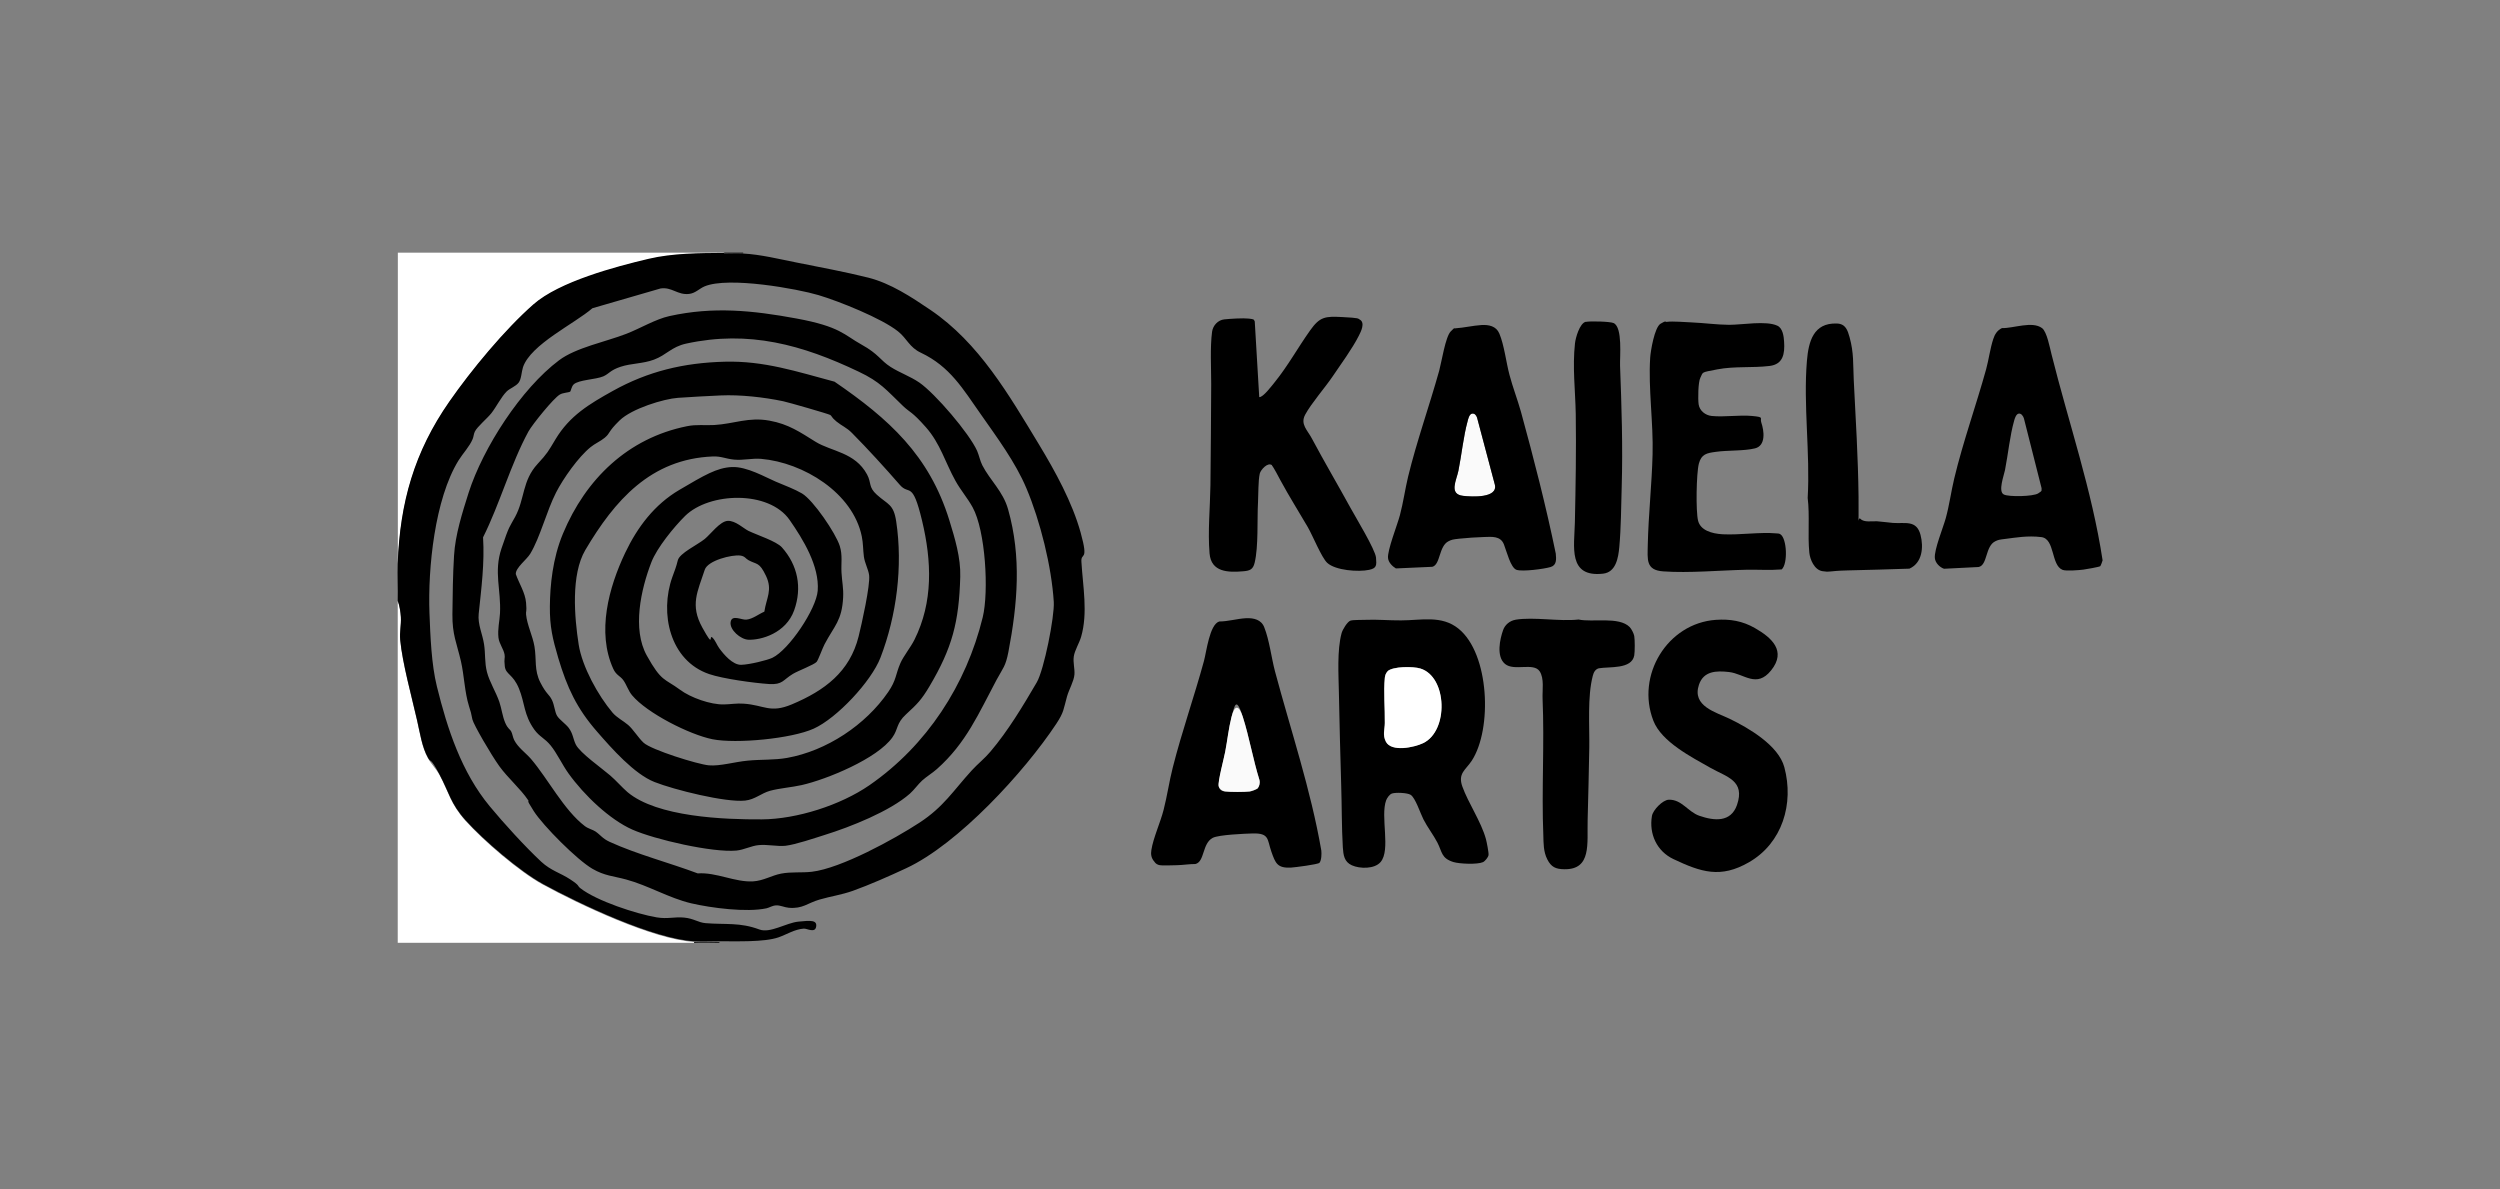 <svg viewBox="0 0 2290.5 1089.4" version="1.1" xmlns:xlink="http://www.w3.org/1999/xlink" xmlns="http://www.w3.org/2000/svg" id="Layer_1">
  
  <rect x="0" y="0" width="2290.5" height="1089.4" fill="#808080" stroke="none"/>
  
  <defs>
    <style>
      .st0 {
        fill: #fff;
      }

      .st1 {
        fill: #fafafa;
      }
    </style>
  </defs>
  <path d="M635.9,863.1v.7h-271.5v-312.9c1.7,4,2.6,10.4,2.9,14.9.4,7.1-1.3,14-.6,21,2,21.1,10.6,52.2,15.5,73.8,2.5,11.1,4.4,24.4,10,34.3,3,5.3,7.5,9.6,10.4,15,8.9,16.6,10.1,26.7,23.9,42.1,16.4,18.3,49.5,46.8,70.8,58.4,33.7,18.5,101.3,50.4,138.7,52.6Z" class="st0"></path>
  <path d="M663.5,231.5v.7c-22.9.2-46.7.2-69,5.4-30.9,7.3-81.9,21-105.6,41.7-26.4,23.1-57.1,60.2-77.1,89.1-32.1,46.1-45.2,92.3-47.3,148.3V231.5h299.1Z" class="st0"></path>
  <g>
    <g>
      <path d="M1250.5,567.9c11.4-.5,22,.6,33.2.5,18.2,0,37.1-5,52.6,7.6,28.4,22.9,31.1,91.9,12.1,121-5.5,8.4-12.9,11.5-8.6,23.6,5.4,15.1,17.2,32.1,21.6,48.1.7,2.6,2.7,12.6,2.4,14.7s-3.3,5.7-5.1,6.5c-5.2,2.3-21.5,1.6-27.1-.1-11.2-3.5-10.2-9.2-14.7-17.9-3.7-7.1-9.1-14-12.8-21.3-2.7-5.3-7.4-19.8-11.7-22.4-3.1-1.9-13.6-2.3-17-1.2-2.3.7-4.6,4.1-5.4,6.2-5.5,14.9,4.4,45.5-5.1,56.6-5.5,6.5-19,6.3-26.3,3-7.1-3.2-7.8-9.4-8.3-16.4-1.1-18.5-.9-38.7-1.5-57.3-.9-28.1-1.5-56.1-2.1-84.3-.3-16.2-1.8-39.2,2.5-54.8.8-3,5.3-10.6,8.2-11.4s10.2-.5,13.1-.7ZM1271.2,615.1c-1.5,1.5-2.3,3.8-2.5,5.9-1.2,12.6.2,28.4,0,41.4,0,6.1-2.2,10.8,1,17.1,5,9.7,25.9,5.2,34.1,1.3,23.6-11.3,22.2-60.9-2.6-68.4-6.4-1.9-25.2-2.1-30.1,2.6Z"></path>
      <path d="M1141.7,566.4c7-.3,13.9,1.3,16.6,8.3,4.7,11.8,6.5,27.6,9.8,40.2,14.6,54.6,32.8,108.4,42.5,164.4.3,2.8.2,9-1.7,11.2-1.3,1.5-22.7,4.2-26.1,4.4-12.5.6-14.2-3.9-18-14.7-3.9-11.2-1.7-16.9-16.9-16.6-7.3.2-31.2,1.2-36.7,4-9.9,5.1-7.3,21.8-15.9,24-5.6,0-11.7,1-17,1.1-3.6,0-13.8.6-16.6-.2s-3.7-2.6-4.1-3.1c-2.8-3.1-3.4-6.7-2.7-10.7,1.7-10.9,8.3-25.3,11.2-36.7,3.3-12.8,5.1-25.9,8.4-38.8,8.3-32.8,19.7-65,28.6-97.7,2.3-8.4,5.1-33.4,14-36.1,8.2,0,16.4-2.6,24.6-3ZM1152.5,722c1.5-1.6,2.1-5.1,1.5-7.2-5.9-18.9-9.3-39.3-15.3-58s-7.5-11.2-10.3.1c-2.6,10.1-3.8,21.6-5.8,32-1.1,5.9-6.9,27.5-6,31.4s3.4,4.6,6,4.9c4.8.6,17.7.6,22.5,0,1.7-.2,6.4-1.9,7.5-3.1Z"></path>
    </g>
    <g>
      <path d="M1572.1,567.9c13-.9,24.3,1,35.7,7.5,15.4,8.8,29.2,21,14.9,38.8-13.3,16.6-24.6,3.1-38.6,1.5-11.6-1.3-23.2-1-27.5,11.6-6.7,19.8,15.6,25.2,28.2,31.3,17.5,8.5,44.7,24.4,50,44.3,9,33.4-1.8,69.5-32.4,87.1-26,15-43.8,9.1-69.2-2.9-15.2-7.2-22.5-23-19.7-39.5.9-5.4,9.8-14.7,15.4-14.9,11.9-.4,17.6,11.1,28,14.7,13.6,4.7,28.8,6.3,34.5-9.8,7.8-22.5-9.4-25.7-24.1-34-17.6-10-45-23.9-52.5-43.3-16.1-41.5,12.8-89.2,57.2-92.4Z"></path>
      <path d="M1388.4,567.8c16.8-2.8,40.4,1.8,57.9-.2,12.7,2.8,37-3,46.8,6.9,1.6,1.6,3.8,5.9,4.2,8.2.6,3.5.6,14.4,0,17.8-2.3,12.9-22.8,10.1-32.5,11.8-3.3.9-4.7,3.8-5.5,6.9-5,19.2-2.9,45.7-3.2,65.8-.4,21.9-.9,44.1-1.5,66s3.8,45.8-21.4,45.4c-7.9-.1-12-2-15.6-9.1s-3.4-15-3.6-21.8c-1.7-41.8,1.1-83.4-.7-125.6-.3-7.6,1.7-18.3-2.7-24.9-5.6-8.3-23.4.2-31.7-6.7s-4.6-23-1.8-30.9c1.7-5,6.2-8.7,11.5-9.6Z"></path>
    </g>
  </g>
  <path d="M1271.2,615.1c4.9-4.7,23.7-4.6,30.1-2.6,24.8,7.5,26.2,57.1,2.6,68.4-8.1,3.9-29,8.4-34.1-1.3-3.2-6.3-1.1-11-1-17.1.2-13.1-1.3-28.8,0-41.4.2-2.1.9-4.4,2.5-5.9Z" class="st0"></path>
  <path d="M1152.5,722c-1.1,1.2-5.8,2.8-7.5,3.1-4.7.6-17.7.6-22.5,0-2.6-.3-5.4-2.2-6-4.9-.9-3.9,4.9-25.5,6-31.4,2-10.4,3.2-21.8,5.8-32,2.9-11.4,6.9-10.9,10.3-.1,6,18.8,9.4,39.2,15.3,58,.6,2.1,0,5.6-1.5,7.2Z" class="st1"></path>
  <path d="M1348.5,379c2.5-.7,4.1,1.6,4.8,3.7l16.3,61.4c2.9,12.6-21.4,11.1-29.1,10.2-13.3-1.5-6.1-14.2-4.3-23,2.9-14.4,4.6-31.5,8.4-45.3.6-2.1,1.6-6.4,3.9-7Z" class="st1"></path>
  <g>
    <path d="M1165.5,426.3c-3.9-3.3-10.5,4.2-11.3,7.6-1.5,6.7-1.2,18.5-1.6,26-.9,16.2.5,40.9-3.1,55.7-1.5,6.2-4.4,7.3-10.4,7.8-13.9,1.2-29.4.9-30.9-16.3-1.7-20.1.5-42.3.8-62.4.4-31,.5-62.1.7-92.9,0-15-1.1-33.4.8-47.9.8-5.7,5.4-10.7,11.2-11.3s17.3-1.3,22.5-.7,4.3.7,5.4,2.6l4.1,69.3c3.4.6,12.1-11.1,14.4-13.9,12-14.9,21.1-31.5,32.1-47,9.1-12.9,13.9-13.2,29.7-12.4s14.1,1.3,15.9,2.3c5.2,2.9,1.1,11-.9,14.9-5.9,11.7-16.4,26-23.9,37.1-7.1,10.5-19.6,24.7-25.2,35.1-4.8,8.9,2.3,14.4,6.2,22,11.4,21.4,23.7,42.2,35.3,63.4,4.6,8.4,22.8,38.4,23.4,45.6s.6,9.7-6.3,11.2c-9.8,2.1-30.8.6-38.4-6.4-5.2-4.8-13.4-25.2-17.9-32.9-8.5-14.6-16.7-27.5-24.9-42.6-1.2-2.3-6.6-12.6-7.8-13.6Z"></path>
    <path d="M1357.2,297.8c6.8-.4,13.6.9,16.5,7.8,4.5,10.7,6.2,26.3,9.3,37.9,3,11.4,7.3,22.4,10.5,33.8,11.8,43,22.9,86.2,31.9,129.9.5,5.2.9,10.6-4.7,12.3-6,1.8-25.7,4.4-31.2,2.6s-9.1-17-11.6-23.3c-3.1-7.9-11-7-18-6.8s-15.9.8-22.5,1.5-7.4,1-10.1,2.3c-9.2,4.4-7.4,21.5-15,23.5l-33.4,1.5c-3.3-2-6.8-5.5-7.2-9.5-.7-7.2,8.6-30.5,10.9-39.3,3.1-11.7,4.7-23.6,7.5-35.3,7.9-32.4,19.5-64.9,28.5-97.1,2.2-8.1,5.7-30.9,10.5-35.9s2.9-2.1,4.3-2.9c7.8-.5,16.1-2.5,23.8-3ZM1348.5,379c-2.4.6-3.4,4.9-3.9,7-3.8,13.8-5.5,30.9-8.4,45.3-1.8,8.8-9,21.5,4.3,23,7.7.9,32,2.3,29.1-10.2l-16.3-61.4c-.6-2.1-2.3-4.3-4.8-3.7Z"></path>
  </g>
  <path d="M1453,294.9c3.6-.8,22.2-.4,25.4,1.1,8.4,3.9,5.6,31,5.9,39.1,1.4,37.2,2.6,73.8,1.5,111.1-.5,17.6-.6,37.7-2.2,55.1-.9,9.6-3,23-14.9,24.3-32.4,3.6-26.3-24.8-25.8-46.9.7-33,1.3-66.4.8-99.5-.4-21.4-3.1-43-.7-64.6.5-5,4.3-18.5,9.9-19.8Z"></path>
  <path d="M1527,294.9c5.6-.8,16.9.3,23.1.5,11.3.5,22.8,2.1,34.1,2.2,12.1,0,34-4,44.2.8,5,2.3,5.9,9.7,6.2,14.8.7,10.8-.8,20.6-13.4,22.1-15.8,1.9-32.1.1-47.7,3.1s-12.8,2.2-15.6,7.6c-2.1,3.9-2.3,19.8-1.6,24.5.9,5.9,6.2,10,11.9,10.6,11.7,1.2,25.3-1.1,37,0s7,1.6,8.5,6c2.6,7.6,4.4,21.2-5.8,23.7s-25,1.6-36,3.2c-8.1,1.1-13.1,2-15.4,10.8-2.3,8.9-2.9,43.6-.7,52.3s12.2,11.8,22.5,12.4c16,.8,34.2-2.2,49.4-.8,1.3.1,2.3,0,3.5.8,6,3.8,7,27,1.2,32.2-10.8.9-21.6.1-32.3.3-24,.5-52.6,3.2-76.2,1.5-16.2-1.1-14.4-10.9-14.2-24.4.6-27.5,3.7-55.2,4.4-82.7.8-28.9-4-60.2-2.2-88.6.4-6.3,4-27.9,9.5-31.2s4.2-1.5,5.6-1.7Z"></path>
  <path d="M1683,296.4c8,.3,9.8,6.2,11.6,12.6,4,14.5,3.1,24.6,3.8,39,1.8,35.6,4,71.2,4.4,106.7s-1.2,17.4,1.8,20.7c3.3,3.5,10.7,1.9,15.2,2.2s9.7,1.1,14.5,1.5c11.3.8,21.6-3,25.3,11,2.9,11.2,1.7,25.6-10.2,30.9-18.9.7-37.7,1.1-56.5,1.6s-15.7,1.9-23.2.7-11.4-10.9-12-17c-1.6-16.2.5-33.9-1.5-50.1,2.4-40.9-4.1-85.1-.7-125.6,1.5-17.8,6-34.9,27.3-34.2Z"></path>
  <path d="M1924.1,518.8c-.7.6-13.4,2.9-15.4,3.1-4.1.5-15.8,1.5-19,.2-10.7-4.3-6.8-28.4-19.4-30s-24.4.6-31.9,1.5-7.4,1-10.1,2.2c-9.6,4.4-7.1,22-15.5,23.7l-31.7,1.6c-4-1.4-8-5.4-8.4-9.8-.7-7.7,7.6-27.8,10-36.5,3.3-12,4.9-24.4,7.8-36.5,8-33.4,20-66.8,29.2-100,2.4-8.8,3.7-19.1,6.5-27.6,1.4-4.4,3.7-8.1,8-10.1,10.5.3,27.7-6.7,36.7,0,4.5,3.3,7.2,18.2,8.7,24,15.7,62.8,37.1,124.7,46.8,188.8-.2.9-1.7,5-2.2,5.4ZM1849.3,379c-2.2.6-3.4,4.4-3.9,6.3-3.9,13.6-5.6,31-8.4,45.3-.9,4.8-6.7,19.9-1,22.5,4.8,2.3,26.7,1.8,31.3-1s2.8-2.7,3.2-4.8l-16.2-64c-.6-2-2.5-4.9-4.9-4.3Z"></path>
  <g>
    <path d="M663.5,232.3c5.7,0,11.8-.3,17.4,0,15.9.8,33.1,5.1,48.8,8.2,21.5,4.3,44.7,8.6,65.9,13.9,20.5,5.2,39.5,17.8,56.8,29.5,44.6,30.2,72.1,78.1,99.5,123.3,14.9,24.6,30.5,53,38.2,80.8s0,17.2.7,26.9c1.3,22.2,6.1,46.7-.3,68.6-1.7,5.8-5.9,12.4-6.7,18s1,11,.6,16.5c-.5,6.2-5,13.7-6.8,20.1-3.3,11.8-2.7,14.2-9.8,25-29.1,44-89.8,110.2-137.6,132.4-15,7-33.5,15.2-48.9,20.7-10.5,3.7-20.2,5-30.5,8-11.1,3.2-15.2,8.6-28.1,7.5-3.8-.3-7.9-2.4-11.6-2.2s-6.1,2.1-8.9,2.7c-18.2,3.9-50.5-.3-69-4.6-20.3-4.8-39.2-16.3-59.5-21.8-11.8-3.2-19.7-3.3-30.9-9.8-13.9-8-45.1-39.3-53.8-52.9s-3-6.8-5.2-10.1c-6.8-10.2-18.6-20.3-26.3-31s-23.7-38.3-24.7-42.9c-1.2-5.8-1.3-6.7-3.1-12.1-4-12.7-4.4-28.2-7.4-41.2-3.9-16.8-8-24.3-7.8-43.1.2-17.7.4-36,1.5-53.7,1.1-19,7.6-39.4,13.4-57.7,13.2-41.1,48.1-95.2,82.8-121.2,15.4-11.6,42.9-17,61.5-24.2,12.7-4.9,26.9-13.5,39.6-16.3,40.3-8.9,76.2-5.2,116.4,2.2s43.7,15.1,59.6,23.9,17,14.3,26.7,20.5c8.5,5.4,17.8,8.5,26.3,14.3,14.6,10.1,45.7,46.5,52.9,62.5,1.9,4.4,2.7,9.1,4.8,13.3,7.1,13.8,19,23.9,23.6,40.3,12.4,43.7,8.7,86.7.3,130.7-2.6,13.4-4.9,14.6-10.8,25.5-16.5,30.8-27.7,57.8-54.7,81.8-4.2,3.7-9.5,6.9-13.5,10.5-3.9,3.6-7.1,8.3-11.2,12-18.3,16.2-54.7,30.6-78.2,37.9-9.5,3-26.6,8.8-35.8,9.9-7.3.8-16.6-1.4-24.6-.6-6.7.6-13.4,4.3-20.4,5-21.9,2-74.7-10.1-95.3-19.2s-44.1-31.3-58.7-51.7c-5.5-7.7-10.5-18.4-16.1-25.3s-10.2-7.9-15.1-14.7c-9.7-13.6-8.5-24-14-37.5s-12.1-12.7-13-20.4.4-7.2-.2-10.7c-.8-5.1-4.9-9.8-5.6-15.5-.9-8.1,1-14.9,1.4-22.4,1.1-21.5-5.9-37.9,1.4-59.5s7.2-19.1,12.5-28.9c8.9-16.5,6.4-33.1,20.5-48.4,9.2-10,9.6-11.2,16.5-22.7,13-21.6,30.9-32.2,52.4-44.2,32.5-18.1,65.1-25.8,102.4-26.8,36.3-1,66.3,9.1,100.8,18.3,49.9,34.2,86.8,67.4,105.2,127,5.1,16.6,10.5,34.3,10,51.8-1.2,41.5-7.3,65-28.2,100.3-7.5,12.6-11.1,16.1-21.5,25.7-9.1,8.4-6.9,13.2-12.4,21-13.7,19.5-60.2,38.6-83.2,43.8-9.4,2.1-19.9,2.8-28.9,5.2-8.3,2.3-13.8,8-22.9,9-18,1.9-65.3-10-83-17-18.6-7.3-39.3-30.8-52.6-46.1-18.7-21.4-27.5-40.4-35.6-67.5-5.2-17.7-7.9-28.8-7.7-47.6s2.4-43.4,12-66.4c20.8-49.9,59.4-87.5,113.6-98.4,8.7-1.8,16.4-.6,25.1-1.1,18.2-1.1,31.3-7.5,50.5-4,17.6,3.2,27.9,10.5,42.3,19.4s36.1,9.5,47.1,29.9c4.3,8,1,11.4,9,18.6,10.1,9.1,15.3,8.4,17.7,24.4,6.2,41,.4,86.3-14.4,124.8-8.4,21.8-39.9,55.5-61.2,65.1-20.4,9.2-70.9,14-92.7,9.7-20.9-4.2-60-23.9-73.7-40.3-3.5-4.2-5.1-9.8-8-13.8s-6.5-4.5-9.2-10.4c-15.3-33.6-4.2-74.5,10.9-106.3,11.3-23.7,26.9-44.3,49.7-57.7s34.3-20.3,48.1-20.9,31.1,9.6,40.2,13.4,17.3,6.9,24,10.8c10.3,6.1,30.9,36.4,34.6,48.1,2.7,8.6,1.1,15.9,1.6,24.5s1.9,14.1,1.5,22.5c-1.1,21.6-8,25.9-17.1,43.2-1.8,3.4-5.7,14.3-7.2,16-2.2,2.6-17.3,8.3-21.7,11-9.2,5.5-9.3,10.1-21.9,9.3-13.7-.9-42.2-4.8-54.8-9.1-36.2-12.3-45.6-55.9-33.8-88.9,2.2-6.2,3.4-8.7,5-15.3s17.9-14.1,24.7-19.6c5.4-4.4,14-16.3,21.1-16.6s14.6,7.1,19,9.2c7.9,3.8,25.6,9.5,30.6,15.1,14.5,16.3,18.7,36.8,11.2,57.7s-30.2,27.4-42,26.9c-7-.3-17.3-9-16.2-16.2s10.1-1.7,14.5-2.2c5.8-.6,11.2-5.1,16.4-7.3,1.9-12.7,7.7-19.8,1.5-32.8s-8.3-10.1-16.1-14.4c-2.7-1.5-3.1-3.6-7.4-4.2-7.8-1-29.8,4.5-32.6,13-6.5,20-13.7,32.2-2.2,53s5.4,5.2,9.5,9.4c2.5,2.6,3.8,6.5,5.9,9.4,4.2,5.8,12.4,15.5,20.2,15.3s24.1-4.3,28.5-6.4c15.3-7.3,40.3-44.7,41.6-61.5,1.7-22.5-13.4-47.1-25.8-64.9-19-27.2-73.5-25.4-95.7-3.6-10.2,10.1-25.8,29.2-30.9,42.4-9.6,24.9-17.7,61.2-4.2,85.5s16.2,20.8,30.4,31.3c9.8,7.3,28.1,13.8,40.3,13.5,6-.1,11.8-1.2,18.1-.7,19,1.3,24,9.1,44.2.6,29.9-12.6,53-29.7,61.1-62.3,2.7-10.8,10.8-47,9.6-56.1-.7-5.3-4-10.9-4.8-17s-.6-12.1-1.9-18.4c-8.2-40.1-53.6-67.7-92.2-71.1-8.2-.7-16.5,1.5-24.7.7s-11.8-3.2-19.6-2.9c-57,2.3-90,40.4-116.8,85.7-13.3,22.6-10,61.6-6.1,86.6,3.2,20.4,17.8,46.8,31.1,62.5,4,4.6,9.6,7.3,14.2,11.2s9.4,11.9,14.2,16.3c7,6.5,49.6,19.8,59.8,20.7s23.6-3.2,35.6-4.3c11.9-1.2,24.2-.4,36-2.5,36.3-6.5,72-30.2,92.7-60.4,7.6-11.1,6.6-15.9,11.2-26.5,2.7-6.2,9.4-14.5,12.8-21.3,17.3-34.7,15.9-72,7-109.2s-11.7-22.8-20.3-32.7c-13.5-15.5-29.5-33.1-43.9-47.6-4.9-5-9.3-6.5-14.2-10.5s-4.1-5-5.7-6-38.4-11.6-43.2-12.6c-17.7-3.7-39.2-6.1-57.2-5.3-12.8.6-26.4,1.3-39.2,2.2s-42.2,9.8-53.4,20.7-8.1,11.3-13.8,16c-3.9,3.2-8.8,5.2-12.7,8.4-11.2,9-25.1,28.7-31.7,41.6-8.7,17-14.5,41-23.7,56.2-3.1,5.2-13.6,12.9-13.2,18.6,3,8.6,8.6,16.9,9.4,26.2s-.3,7.2,0,10.8c.9,9.5,6.1,19.7,7.7,29.3,2,11.8-.4,21.7,5.4,33s7.9,10.4,10.7,16.2c2.2,4.6,2.5,10.8,4.6,14.3s7.9,7.4,10.7,11.1c4,5.4,3.9,10,6.5,15.3,3.9,7.7,23.9,21.7,31.4,28.2,5.5,4.7,10.6,10.7,15.9,15.3,27.1,22.9,88.7,25.2,123.1,25,32-.2,72.1-13,98.6-31.3,52.5-36.3,88.7-92,103.8-153.9,5.7-23.5,2.6-79.3-9.3-100.8-4.5-8.2-11-15.7-15.7-24.2-9.4-16.9-13.9-34.2-27.1-49.1s-14.2-13-21.1-19.6c-15.1-14.5-20.6-21.9-40.5-31.3-51.6-24.6-100.5-38.2-158-25.7-13.6,3-17.8,10.3-29.5,14.7-10.2,3.8-20.8,3.3-30.5,6.5s-10.5,6.4-15.9,8.8c-7,3-22.6,3.1-27.2,7.4-2,1.9-2.5,6.1-3.2,6.6-1.3.9-6.5.9-9.5,2.7-5.8,3.4-25.1,27.3-28.7,33.8-16.2,29.7-26.3,66.5-41.6,97,1.5,23.4-1.6,47-4,70.1-1,9.6,3.5,18.5,4.9,27.8,1.4,8.9.4,16.7,2.7,25.6s8.1,18,11.3,27.2c2.1,6.2,2.9,13.4,5.4,19.2s4.3,5.6,5.6,8.2c1.1,2.2,1.3,4.9,2.6,7.6,3.5,6.9,10.4,11.6,15.4,17.3,15.5,18.1,30.2,47,49.4,61.6,3.2,2.4,7.2,3.2,9.7,4.9,4.8,3.3,6.3,6.4,13,9.5,24.9,11.4,54.9,19.2,80.7,28.9,17.1-1.2,34.2,8.3,50.8,7.3,9.5-.6,16.8-5.4,25.6-7.1,9.2-1.8,18.8-.6,28.1-1.7,26.7-3.1,75.6-29.9,98.7-45,22.2-14.5,30.9-29.3,47.9-47.9,5.3-5.8,12-11.1,17-17.1,16.1-18.9,30-42.1,42.5-63.5,6.7-11.5,16.4-60.4,15.6-73.7-2-32.4-12.4-74.2-25.1-104.2-10-23.8-27-46.6-41.8-67.8-16.4-23.3-28.2-43.7-54.8-56.3-10.7-5-12.7-13-21-19.6-15.1-12-53.8-27.5-72.8-33.2s-82.5-17.3-104.5-8c-4.9,2.1-8.4,6.3-14.2,6.9-10.5,1.2-15.7-6.6-26.1-5l-62.4,18.1c-16.4,14.2-56.5,33.1-63.6,54-1.4,4.3-1.4,10.8-4,14.2s-8,5.2-10.9,8c-5.1,5.1-9.4,14-14.1,20-3.8,4.8-12.9,12.3-15.1,16.8-1.1,2.3-1.1,4.6-2,6.8-2.9,7-8.9,13.1-13,19.7-21.8,35.4-28.1,98.8-26.6,139.7.8,20.9,1.8,47.2,6.8,67.3,9.6,39,22.6,78.6,48.4,109.8,12.9,15.6,32.5,37.1,47.2,50.8,9,8.3,17.3,10.1,26.6,16.2s6.1,5.6,9.3,8.1c14.8,11.6,51.1,23.5,69.9,26.7,10.2,1.7,16.2-.7,25.2.2s12.7,4.5,19.6,5.1c18.4,1.5,31.4-.9,49.3,5.8,9.8,3.7,24.6-6.1,35.7-7.2s17.3-1.6,16.3,4.6-8.4,1.6-11.3,1.8c-8.5.6-15.5,5.3-23.2,8-13.3,4.6-39,3.5-54.1,3.6-7.5,0-15.8.4-23.2,0-37.4-2.2-105-34.2-138.7-52.6-21.3-11.7-54.4-40.2-70.8-58.4-13.8-15.4-15-25.5-23.9-42.1s-7.4-9.7-10.4-15c-5.6-9.9-7.4-23.2-10-34.3-4.9-21.6-13.5-52.7-15.5-73.8-.7-7,1-13.8.6-21-.3-4.4-1.2-10.9-2.9-14.9.3-11.3-.4-22.8,0-34.1,2.1-56,15.2-102.2,47.3-148.3,20.1-28.9,50.8-66,77.1-89.1,23.7-20.8,74.7-34.4,105.6-41.7,22.3-5.2,46-5.2,69-5.4Z"></path>
    <path d="M659.1,863.1v.7h-23.2v-.7c7.4.4,15.7,0,23.2,0Z"></path>
    <path d="M680.9,231.5v.7c-5.6-.3-11.8,0-17.4,0v-.7h17.4Z"></path>
  </g>
</svg>